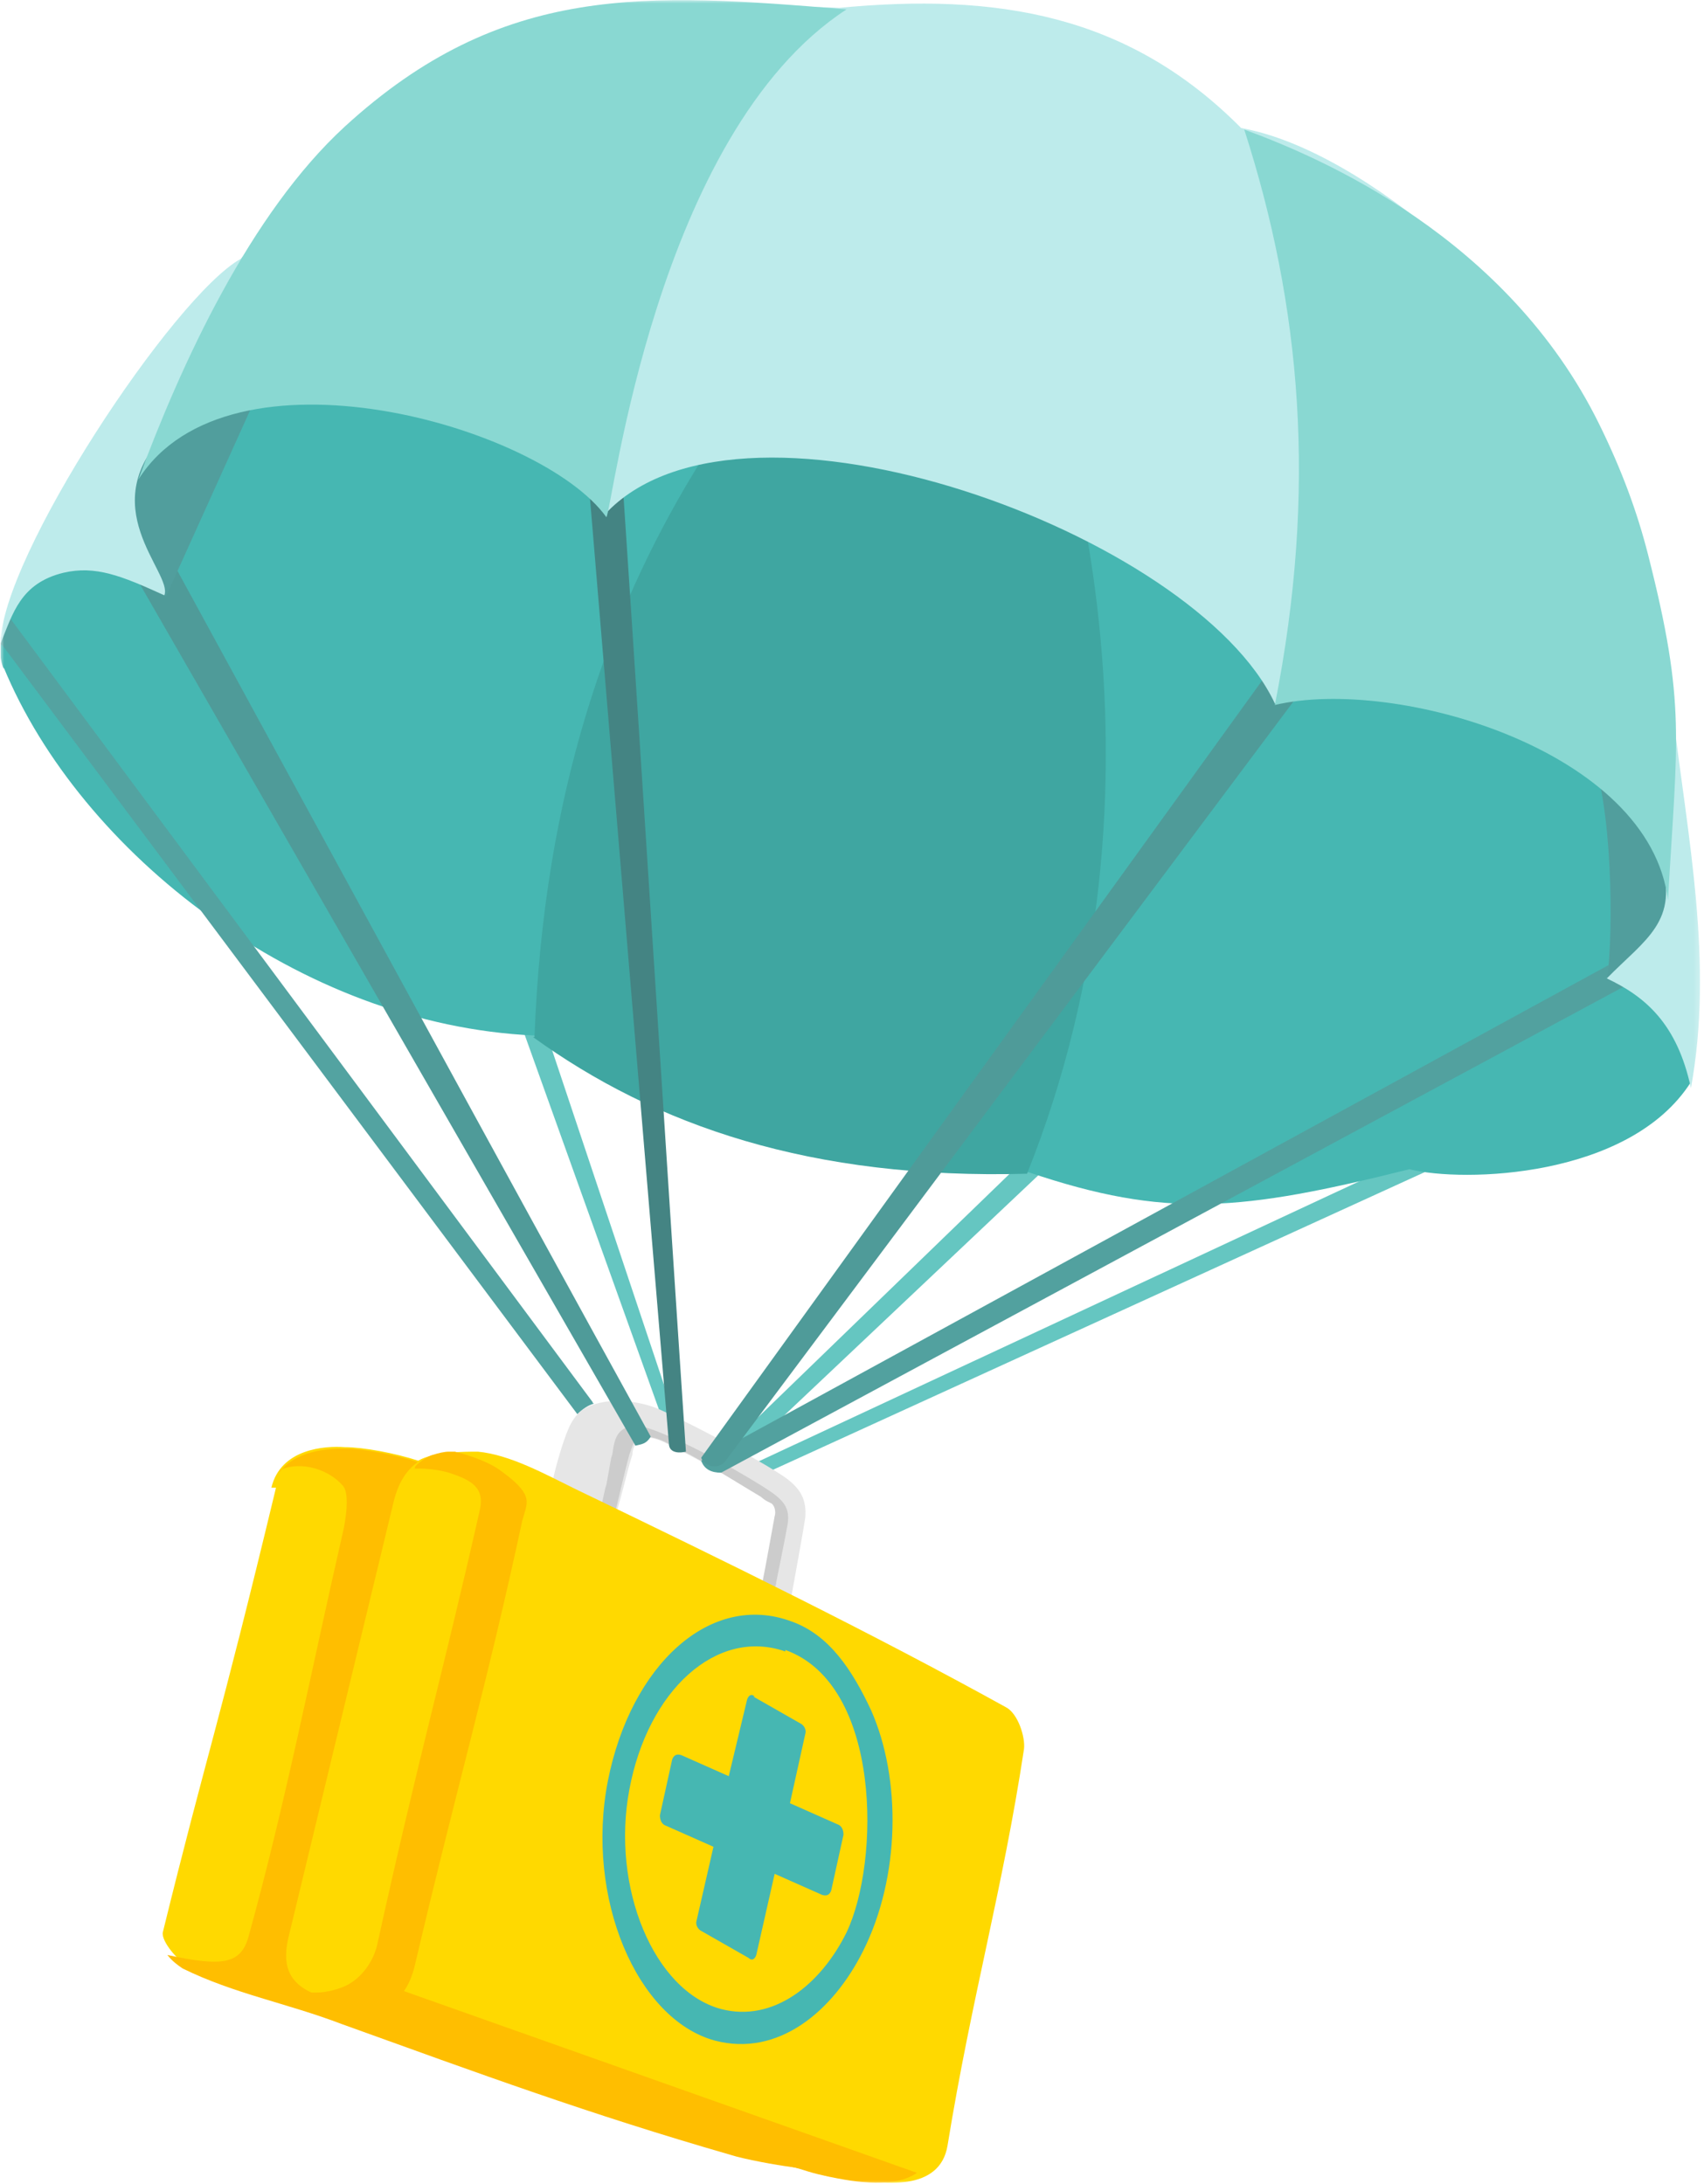 <svg width="220" height="282" viewBox="0 0 244 313" fill="none" xmlns="http://www.w3.org/2000/svg">
<g clip-path="url(#clip0_2235_621)">
<mask id="mask0_2235_621" style="mask-type:luminance" maskUnits="userSpaceOnUse" x="0" y="0" width="244" height="313">
<path d="M243.752 0H0V313H243.752V0Z" fill="white"/>
</mask>
<g mask="url(#mask0_2235_621)">
<path d="M202.104 165.652C202.542 165.437 203.419 166.513 203.639 167.159C203.858 167.59 204.954 167.59 204.515 167.805L107.409 212.166C106.971 212.382 106.313 212.166 106.094 211.736C105.875 211.305 106.094 210.659 106.532 210.443L202.104 165.867V165.652Z" fill="#65C6C1"/>
<path d="M149.276 163.499C149.933 162.853 153.002 164.36 152.126 165.222L105.655 209.152C105.655 209.152 102.367 209.152 104.12 207.429L149.495 163.499H149.276Z" fill="#65C6C1"/>
<path d="M74.527 147.347C74.527 147.347 77.815 147.132 78.035 147.563L97.324 205.275C97.324 205.49 95.79 206.567 95.571 205.49L74.746 147.347H74.527Z" fill="#65C6C1"/>
<path fill-rule="evenodd" clip-rule="evenodd" d="M79.131 212.167C79.569 210.013 80.885 205.491 81.761 203.983C82.857 202.045 84.172 201.399 86.365 200.969C88.776 200.538 92.064 200.969 94.475 202.045C100.613 204.845 110.038 210.013 112.669 211.951C114.641 213.459 115.518 214.966 115.299 217.55C115.08 219.058 113.765 226.379 113.326 228.748L109.381 226.81C109.819 224.657 110.915 219.919 111.354 217.55C111.354 216.904 111.134 215.828 110.696 215.612C105.873 212.597 101.27 209.798 96.009 207.214C94.913 206.568 91.844 205.06 90.968 206.998C90.748 207.429 90.529 207.86 90.529 208.506C89.872 210.444 88.776 215.397 88.118 217.12C88.118 217.12 88.118 217.12 88.118 217.335L79.35 213.028C79.35 212.813 79.35 212.597 79.35 212.382L79.131 212.167Z" fill="#E6E6E6"/>
<path fill-rule="evenodd" clip-rule="evenodd" d="M111.135 227.672L109.162 226.811C109.6 224.657 110.477 219.704 110.915 217.336C111.135 216.689 110.915 215.613 110.258 215.397C109.819 215.182 109.381 214.967 108.942 214.536C104.558 211.952 100.394 209.152 95.79 206.999C94.914 206.353 91.406 205.061 90.749 206.784C90.529 207.214 90.31 207.86 90.091 208.506C89.214 211.736 88.557 214.967 87.68 218.197C87.68 218.197 87.68 218.197 87.68 218.412L85.707 217.551C85.926 216.905 86.584 213.244 86.803 212.813C87.022 211.521 87.242 210.445 87.461 209.152C87.461 208.937 87.68 208.506 87.68 208.291C87.899 206.784 88.118 205.276 89.653 204.63C90.31 204.415 90.968 204.2 91.845 204.415C96.448 205.707 104.339 210.014 109.162 213.029C112.231 214.967 113.327 216.043 112.669 219.058C112.231 221.427 111.573 224.657 111.135 226.811C111.135 227.241 110.915 227.457 110.915 227.887L111.135 227.672Z" fill="#CCCCCC"/>
<path fill-rule="evenodd" clip-rule="evenodd" d="M0.438 95.881C-1.535 91.143 2.411 83.175 8.548 81.022C12.494 79.73 17.755 82.529 23.015 83.821C20.385 81.022 16.878 74.562 17.974 69.609C19.289 64.656 26.961 56.042 32.222 54.965C43.401 52.812 55.019 56.257 66.417 59.057C74.747 61.21 76.062 62.287 85.05 69.394C85.269 69.609 87.022 71.978 87.242 71.978C87.68 71.978 87.68 70.47 87.899 70.255C94.256 64.871 108.723 64.656 118.149 65.733C136.562 68.317 141.604 68.747 158.701 77.146C165.497 80.591 177.772 87.052 182.813 99.326C185.663 99.326 185.663 97.388 191.143 97.388C201.226 97.388 216.79 101.049 223.147 103.633C231.915 107.079 238.929 120.43 240.464 126.029C242.217 132.489 234.107 133.351 233.888 140.026C233.888 143.687 237.175 141.103 240.025 143.687C243.532 146.917 241.559 148.209 242.217 155.101C233.449 168.883 209.556 169.529 201.884 167.59C177.772 173.62 167.031 174.697 147.303 168.021C122.533 169.313 94.914 161.992 76.501 148.425C42.744 146.917 11.398 122.153 0.438 95.665V95.881Z" fill="#46B7B2"/>
<path fill-rule="evenodd" clip-rule="evenodd" d="M76.5 148.64C79.131 78.007 114.422 45.921 136.781 22.664C155.413 54.75 169.003 113.539 147.083 168.237C116.176 169.098 93.817 161.346 76.281 148.64H76.5Z" fill="#3FA6A1"/>
<path d="M-0.001 92.436C-0.22 91.144 1.095 88.344 1.314 88.56L84.83 200.97C84.83 200.97 84.83 201.185 85.049 201.185C84.173 201.4 83.296 202.046 82.638 202.692L0.218 92.436H-0.001Z" fill="#53A3A1"/>
<path d="M231.258 137.658C231.915 137.227 233.012 138.304 233.45 139.165C233.888 139.811 233.669 140.888 232.792 141.319L103.244 211.09C101.929 211.09 100.833 210.66 100.395 209.367L231.258 137.873V137.658Z" fill="#52A19F"/>
<path d="M181.499 96.742C181.499 96.526 187.418 97.603 186.979 98.249L103.902 209.367C102.806 210.874 100.614 210.013 100.395 208.936L181.499 96.526V96.742Z" fill="#4F9B99"/>
<path d="M19.289 82.745C18.851 82.099 21.481 81.453 21.92 81.237C22.577 80.807 24.112 79.73 24.55 80.376C47.347 122.153 70.144 164.145 93.16 205.922C92.503 206.998 91.845 206.998 90.968 207.214L19.509 82.96L19.289 82.745Z" fill="#4F9B99"/>
<path fill-rule="evenodd" clip-rule="evenodd" d="M40.113 49.151L23.673 85.544L17.316 76.284C17.316 76.284 14.467 69.824 14.686 68.317C15.124 66.809 23.235 57.98 23.892 57.334C24.55 56.473 40.333 49.151 40.333 49.151H40.113Z" fill="#519E9D"/>
<path fill-rule="evenodd" clip-rule="evenodd" d="M230.38 140.456L237.175 140.672C237.175 140.672 240.463 133.35 240.901 131.842C241.34 130.335 238.052 115.046 238.052 115.046L227.969 108.37C230.818 114.83 231.257 133.135 230.161 140.672L230.38 140.456Z" fill="#519E9D"/>
<path d="M84.172 70.47C84.172 69.609 85.268 69.609 86.145 69.609C87.022 69.609 88.994 69.609 89.213 70.47C92.282 116.339 95.132 162.207 98.201 208.075C97.324 208.291 96.009 208.291 95.789 207.214L84.391 70.686L84.172 70.47Z" fill="#448483"/>
<path fill-rule="evenodd" clip-rule="evenodd" d="M24.331 61.641C35.949 50.659 78.036 60.995 87.023 73.27C106.97 53.027 171.197 76.5 182.595 100.834C196.405 97.604 211.749 101.265 223.805 108.156C230.381 111.817 235.861 116.985 237.834 123.23C240.683 132.059 235.642 134.643 230.162 140.242C235.642 142.826 240.245 146.702 242.218 155.962C245.506 138.089 241.779 120.215 239.587 101.911C237.615 86.406 235.861 75.208 228.846 60.78C220.955 44.844 195.966 21.587 177.773 18.357C161.551 1.991 142.7 -1.024 120.122 1.129C113.766 0.699 103.683 1.776 98.202 1.56C88.557 1.56 84.174 3.068 75.405 6.082C66.856 9.097 58.088 12.758 51.512 18.788C45.813 23.956 41.21 29.555 34.415 37.092C24.77 42.476 0 79.945 0 92.22C1.754 87.913 2.85 83.606 8.987 82.099C13.591 81.022 17.317 82.53 23.455 85.329C24.77 82.099 12.714 72.409 24.331 61.426V61.641Z" fill="#BDEBEB"/>
<path fill-rule="evenodd" clip-rule="evenodd" d="M121.217 1.344C93.817 19.218 87.679 73.054 86.802 74.131C77.377 60.995 32.66 48.289 19.727 68.747C25.864 52.166 35.728 30.631 49.319 18.141C71.896 -2.532 92.501 -1.024 121.217 1.344Z" fill="#89D8D2"/>
<path fill-rule="evenodd" clip-rule="evenodd" d="M235.641 134.858C235.641 134.858 235.641 134.858 235.86 134.642L235.641 134.858Z" fill="#89D8D2"/>
<path fill-rule="evenodd" clip-rule="evenodd" d="M178.211 18.572C186.322 43.768 188.733 70.04 182.595 101.049C199.912 96.958 236.3 107.51 238.93 129.044C240.245 105.787 241.56 101.049 236.08 79.515C234.546 73.485 232.354 67.456 229.066 60.78C215.914 34.077 189.39 22.664 178.211 18.572Z" fill="#89D8D2"/>
<path fill-rule="evenodd" clip-rule="evenodd" d="M38.798 213.244C40.113 207.645 46.47 207.214 49.32 207.429C51.95 207.429 56.553 208.291 59.841 209.368C62.033 208.075 66.417 208.075 68.39 208.075C72.993 208.506 78.035 211.306 82.419 213.459C104.339 224.011 124.944 234.132 144.015 244.684C145.768 245.545 146.864 248.991 146.645 250.714C143.577 270.956 139.192 286.029 135.685 307.565C134.589 314.025 126.698 313.379 120.341 311.873C116.834 311.011 116.834 310.579 113.546 310.15C111.573 309.934 106.751 308.856 104.997 308.427C84.83 302.613 69.048 296.799 49.32 289.691C41.428 286.891 34.195 285.6 26.742 281.722C25.427 281.077 23.015 278.279 23.235 276.986C29.592 251.144 31.126 247.914 39.456 213.244H38.798Z" fill="#FFD900"/>
<path fill-rule="evenodd" clip-rule="evenodd" d="M40.113 210.659C43.182 209.367 47.128 210.659 49.101 213.028C49.978 214.105 49.539 217.766 48.882 220.35C44.498 239.516 40.771 258.681 35.51 277.631C34.414 281.509 31.784 281.938 23.893 280.215C24.55 281.077 25.427 281.722 26.085 282.154C33.537 285.813 40.99 287.107 48.882 290.12C68.61 297.228 84.392 303.042 104.559 308.856C106.531 309.502 111.354 310.363 113.107 310.579C116.177 311.011 116.615 311.44 119.026 312.086C95.791 304.12 70.144 294.428 45.593 286.029C40.552 284.306 40.552 280.861 41.209 277.847L56.334 215.182C56.992 212.598 58.088 210.659 60.061 209.367C59.842 209.367 59.842 209.583 59.842 209.583C56.554 208.506 51.95 207.645 49.32 207.645C46.909 207.645 42.306 207.86 39.894 211.09L40.113 210.659Z" fill="#FFBE00"/>
<path fill-rule="evenodd" clip-rule="evenodd" d="M56.553 284.955L131.3 311.441C128.231 313.593 122.971 312.947 118.148 311.873C115.079 311.224 114.86 310.795 112.23 310.363L43.4 286.245L56.333 284.955H56.553Z" fill="#FFBE00"/>
<path fill-rule="evenodd" clip-rule="evenodd" d="M59.623 210.443C58.527 210.659 60.938 208.721 62.034 208.505C62.691 208.29 63.569 208.075 64.226 208.075C64.445 208.075 64.665 208.075 65.103 208.075C65.98 208.29 69.268 209.151 71.46 210.659C72.336 211.305 73.213 211.951 73.871 212.597C76.063 214.75 75.405 215.612 74.748 217.981C69.706 241.453 65.103 257.173 59.404 281.506C57.869 288.182 53.485 289.043 47.128 288.182C46.69 288.182 42.087 287.536 39.895 286.461C38.141 285.6 38.799 285.6 37.922 284.09C43.183 285.813 45.594 286.029 48.663 284.952C51.293 284.09 53.266 281.506 53.924 278.922C59.842 252.005 63.349 239.946 68.61 216.688C69.487 213.243 67.514 212.166 64.226 211.089C61.157 210.228 58.308 210.443 56.335 210.874L59.623 210.443Z" fill="#FFBE00"/>
<path fill-rule="evenodd" clip-rule="evenodd" d="M107.846 243.175L114.641 247.052C115.08 247.267 115.518 247.913 115.299 248.559L113.107 258.465L119.902 261.48C120.56 261.695 120.779 262.341 120.779 262.987L119.025 270.955C118.806 271.601 118.368 271.816 117.71 271.601L110.915 268.586L108.284 280.215C108.065 280.861 107.627 281.077 107.188 280.645L100.393 276.769C99.955 276.554 99.516 275.908 99.736 275.262L102.147 264.71L95.352 261.695C94.694 261.48 94.475 260.834 94.475 260.188L96.228 252.22C96.447 251.574 96.886 251.359 97.543 251.574L104.339 254.589L106.969 243.606C107.188 242.96 107.627 242.745 108.065 243.175H107.846Z" fill="#46B7B2"/>
<path fill-rule="evenodd" clip-rule="evenodd" d="M113.327 232.409C118.807 234.347 122.095 239.516 124.725 245.115C129.109 255.021 128.89 269.018 123.629 279.57C119.245 288.4 111.354 294.86 102.366 292.492C91.187 289.475 83.734 272.033 87.022 255.236C90.31 238.654 101.709 228.103 113.327 232.409ZM112.45 236.501C126.259 241.454 126.04 266.865 121.218 276.986C117.491 284.522 110.696 289.907 103.243 287.968C93.599 285.384 87.461 270.526 90.091 256.528C92.722 242.315 102.586 233.271 112.45 236.716V236.501Z" fill="#46B7B2"/>
</g>
</g>
<defs>
<clipPath id="clip0_2235_621">
<rect width="243.752" height="313" fill="white"/>
</clipPath>
</defs>
</svg>
